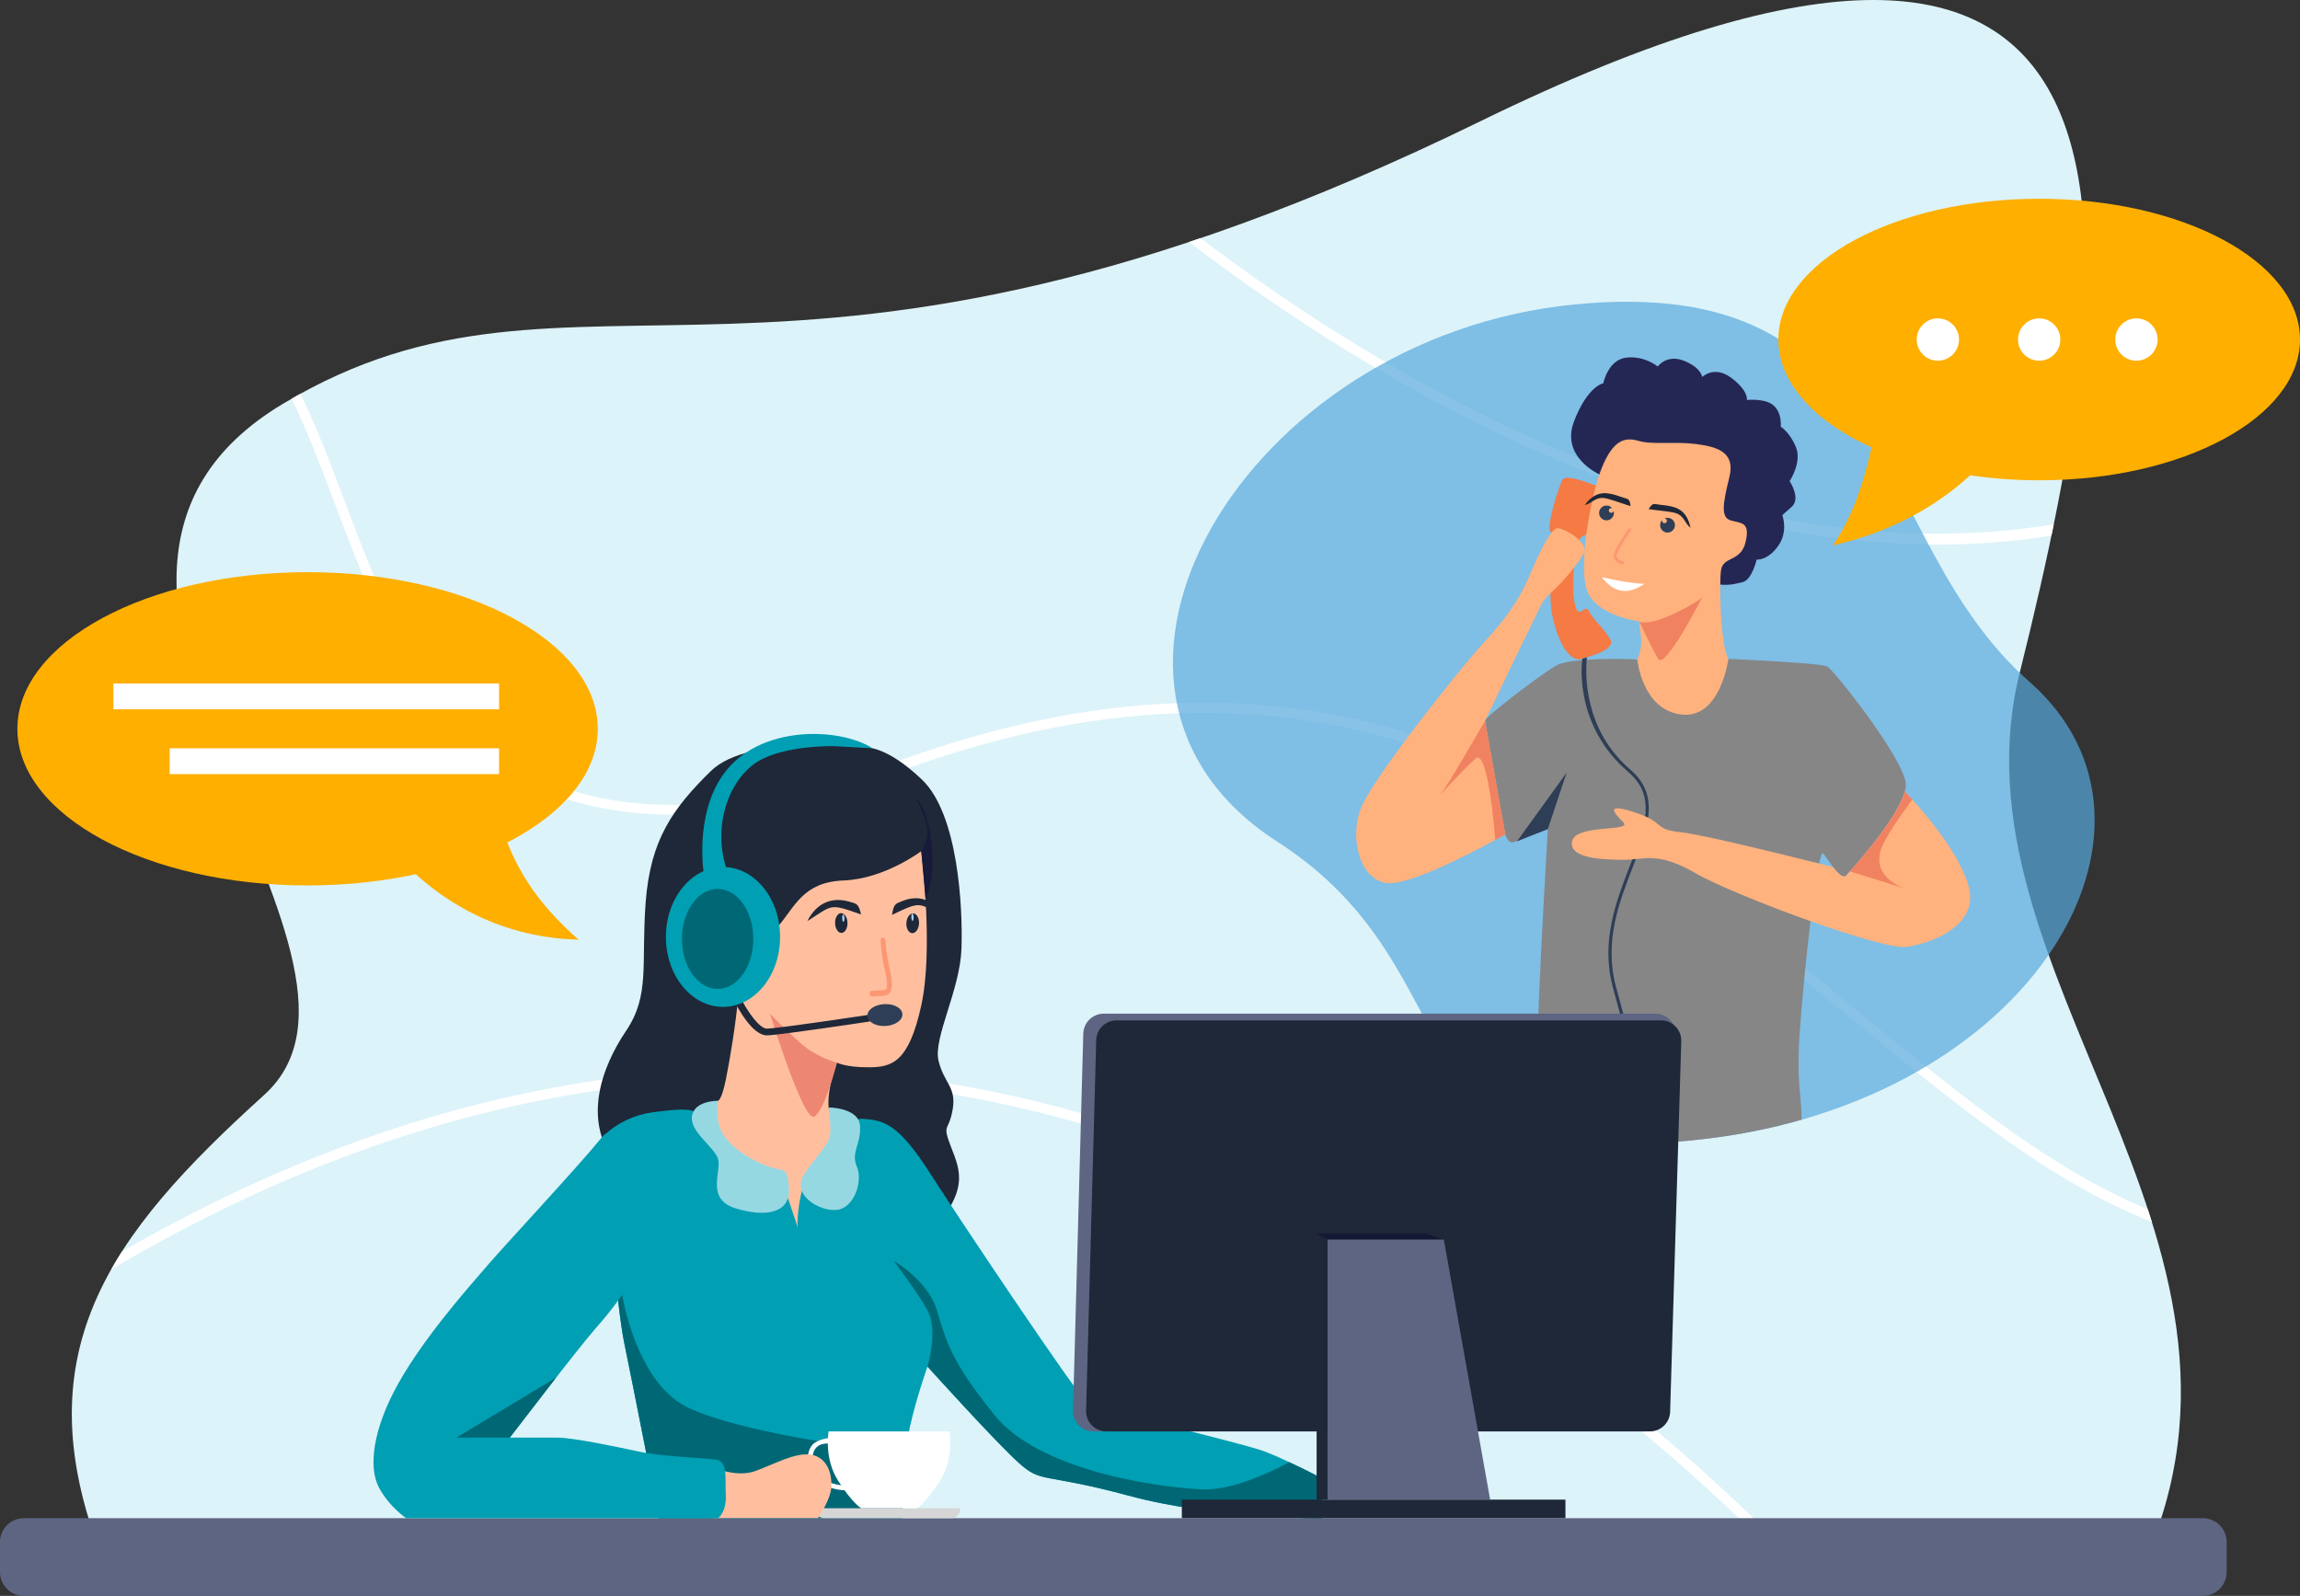 <?xml version="1.0" encoding="utf-8"?>
<!-- Generator: Adobe Illustrator 15.1.0, SVG Export Plug-In . SVG Version: 6.00 Build 0)  -->
<!DOCTYPE svg PUBLIC "-//W3C//DTD SVG 1.1//EN" "http://www.w3.org/Graphics/SVG/1.1/DTD/svg11.dtd">
<svg version="1.1"
	 id="svg139" xmlns:dc="http://purl.org/dc/elements/1.1/" xmlns:cc="http://creativecommons.org/ns#" xmlns:rdf="http://www.w3.org/1999/02/22-rdf-syntax-ns#" xmlns:svg="http://www.w3.org/2000/svg" xmlns:sodipodi="http://sodipodi.sourceforge.net/DTD/sodipodi-0.dtd" xmlns:inkscape="http://www.inkscape.org/namespaces/inkscape" sodipodi:docname="AdobeStock_419314575.svg" inkscape:version="1.0.2 (e86c870879, 2021-01-15)"
	 xmlns="http://www.w3.org/2000/svg" xmlns:xlink="http://www.w3.org/1999/xlink" x="0px" y="0px" width="411.822px"
	 height="285.785px" viewBox="0 0 411.822 285.785" enable-background="new 0 0 411.822 285.785" xml:space="preserve">
<rect x="0" y="0" width="411.822" height="285.785" fill="#333333" stroke="none"/>
<sodipodi:namedview  id="namedview141" inkscape:window-maximized="1" inkscape:cy="369.36996" inkscape:cx="-96.618246" inkscape:zoom="0.5065" fit-margin-left="0" fit-margin-top="0" borderopacity="1" showgrid="false" bordercolor="#666666" pagecolor="#ffffff" fit-margin-bottom="0" inkscape:window-x="-8" inkscape:window-width="1536" fit-margin-right="0" inkscape:window-y="1063" inkscape:window-height="801" inkscape:pageshadow="2" inkscape:pageopacity="0" inkscape:current-layer="g137" guidetolerance="10" gridtolerance="10" objecttolerance="10">
	</sodipodi:namedview>
<g>
	<path id="path10" fill="#DCF3F9" d="M361.655,120.396c20.259-81.093,28.176-159.677-96.606-98.675
		C140.266,82.722,103.745,40.545,50.693,72.29c-53.052,31.744,24.292,98.725-3.382,123.774
		c-27.674,25.051-43.994,46.487-28.383,84.375h364.725C410.617,221.113,348.24,174.099,361.655,120.396L361.655,120.396z"/>
	<path id="path12" fill="#FFFFFF" d="M298.848,258.129c-30.661-26.282-79.833-58.999-139.967-65.612
		c-46.006-5.059-91.88,5.564-137.04,31.6c-0.677,1.06-1.312,2.129-1.92,3.205c45.735-27.037,92.193-38.135,138.75-33.018
		c59.661,6.559,108.499,39.051,138.965,65.156c8.417,7.213,15.928,14.345,22.46,20.979h2.516
		C315.774,273.427,307.826,265.824,298.848,258.129z"/>
	<path id="path14" fill="#FFFFFF" d="M272.123,77.441c-23.323-10.742-43.367-24.317-57.162-34.803
		c-0.683,0.232-1.373,0.471-2.05,0.696c13.896,10.639,34.428,24.668,58.417,35.722c26.176,12.061,51.279,18.272,74.61,18.461
		c0.366,0.003,0.726,0.004,1.091,0.004c6.921,0,13.685-0.549,20.287-1.615c0.14-0.673,0.283-1.347,0.419-2.018
		C332.859,99.655,298.564,89.618,272.123,77.441L272.123,77.441z"/>
	<path id="path16" fill="#FFFFFF" d="M384.56,216.533c-17.636-7.26-34.297-20.963-52.292-35.783
		c-41.79-34.419-89.157-73.43-169.206-45.261C88.79,161.626,74.344,123.282,61.6,89.45c-2.51-6.66-4.966-13.174-7.825-18.927
		c-0.522,0.288-1.046,0.586-1.572,0.888c2.807,5.657,5.234,12.091,7.713,18.673c6.233,16.548,13.298,35.303,28.194,46.207
		c17.059,12.487,41.771,12.78,75.549,0.894c79.09-27.834,126.041,10.835,167.465,44.952c18.608,15.325,35.805,29.479,54.165,36.673
		c-0.237-0.761-0.48-1.521-0.729-2.279L384.56,216.533z"/>
	<path id="path20" opacity="0.7" fill="#57A8DD" d="M305.065,203.98c58.884-6.781,87.771-56.004,58.352-81.856
		c-29.419-25.853-22.481-73.424-81.552-67.6c-59.07,5.824-96.241,68.468-53.189,96.177
		C265.888,174.65,246.357,210.74,305.065,203.98z"/>
	<g>
		<defs>
			<path id="SVGID_1_" d="M305.065,203.98c58.884-6.781,87.771-56.004,58.352-81.856c-29.419-25.853-22.481-73.424-81.552-67.6
				c-59.07,5.824-96.241,68.468-53.189,96.177C265.888,174.65,246.357,210.74,305.065,203.98z"/>
		</defs>
		<clipPath id="SVGID_2_">
			<use xlink:href="#SVGID_1_"  overflow="visible"/>
		</clipPath>
		<path id="path22" clip-path="url(#SVGID_2_)" fill="#F57A44" d="M286.101,87.128c0,0-5.582-2.397-6.285-1.272
			s-2.882,8.154-2.249,9.279s1.617,0.843,1.265,3.444c-0.351,2.601-2.179,7.451-0.492,13.285c1.688,5.834,3.813,6.467,4.929,6.115
			c1.115-0.352,6.009-1.617,5.108-3.374c-0.899-1.757-3.079-3.585-3.852-5.131c-0.773-1.546-1.546,1.336-2.32-0.562
			c-0.773-1.898-0.633-6.889-0.069-9.841c0.562-2.952,0.956-3.153,2.2-3.334L286.101,87.128z"/>
		<path id="path24" clip-path="url(#SVGID_2_)" fill="#242754" d="M286.376,84.956c0,0-6.986-3.11-4.55-9.483
			c2.438-6.373,5.248-6.842,5.248-6.842s0.843-4.217,4.124-4.592s5.623,1.593,5.623,1.593s1.593-2.249,4.687-1.031
			c3.093,1.218,3.279,2.905,3.279,2.905s2.156-2.156,5.248,0.188c3.094,2.343,2.754,3.936,2.754,3.936s3.339-0.375,4.839,1.031
			c1.498,1.406,1.218,3.749,1.218,3.749s1.593,0.937,2.718,3.655c1.125,2.718-1.125,6.092-1.125,6.092s2.062,3.093,0.375,4.592
			l-1.688,1.5c0,0,1.125,2.905-0.75,5.53c-1.874,2.624-3.843,2.437-3.843,2.437s-0.843,3.655-2.529,4.03
			c-1.688,0.375-4.312,1.406-9.186-1.5c-4.873-2.905-16.444-17.79-16.444-17.79H286.376z"/>
		<path id="path26" clip-path="url(#SVGID_2_)" fill="#FFB27D" d="M293.166,118.115c0,0,0.938-2.062,0.656-4.03
			c-0.281-1.968-0.302-2.812-0.302-2.812s-6.634-0.75-8.978-4.686c-2.343-3.936,0.281-17.901,2.249-22.774s4.03-5.623,6.561-4.873
			c2.529,0.75,6.56,0.094,10.216,0.562c3.655,0.469,7.217,1.312,6.092,5.904c-1.125,4.592-1.64,7.217,0.211,7.779
			c1.852,0.562,3.538,0.188,2.694,3.843c-0.843,3.655-4.03,2.53-4.405,5.061s-0.094,13.53,1.313,15.903
			c1.406,2.373-0.281,15.775-8.061,14.463C293.633,131.144,292.04,122.708,293.166,118.115L293.166,118.115z"/>
		<path id="path28" clip-path="url(#SVGID_2_)" fill="#F08261" d="M293.52,111.274c0,0,1.333,0.843,5.644-1.125
			c4.312-1.968,5.623-3.187,5.623-3.187s-6.654,13.061-7.873,11.029C295.696,115.959,293.52,111.273,293.52,111.274L293.52,111.274z
			"/>
		<path id="path30" clip-path="url(#SVGID_2_)" fill="#868687" d="M341.245,140.474c0.012,0.371-0.045,0.798-0.18,1.271
			c-1.136,4.262-7.591,11.82-9.818,14.294c-0.337,0.37-0.573,0.63-0.686,0.741c-0.551,0.552-1.473-0.383-2.351-1.518
			c-0.663-0.877-1.305-1.878-1.732-2.418c-0.202-0.259-0.461,0.428-0.753,1.788c-0.461,2.138-1.012,5.938-1.552,10.324
			c-0.766,6.388-1.507,14.013-1.901,19.513c-0.854,11.674,0.979,13.069,0,18.984c-0.99,5.893-21.099,6.748-34.032,2.384
			s-11.809-6.467-12.787-10.685c-0.978-4.217,1.688-45.549,1.688-46.672c0-1.125-4.082,2.113-6.468,2.383
			c-2.384,0.293-4.634-21.222-4.779-21.784c-0.146-0.563,10.268-8.581,12.934-9.976c2.666-1.417,13.643-1.125,14.34-0.99
			c0,0,0.843,8.997,7.873,9.841c7.03,0.844,8.436-9.965,8.436-9.965s16.441,0.686,17.713,1.383
			c1.271,0.708,13.912,16.735,14.058,21.099L341.245,140.474z"/>
		<path id="path32" clip-path="url(#SVGID_2_)" fill="#2E3E56" d="M292.387,155.179c2.653-6.826,4.948-12.72-0.462-17.354
			c-8.477-7.276-8.071-17.377-7.782-20.11c-0.347,0.106-0.636,0.19-0.829,0.251c-0.176,1.319-1.268,12.125,8.241,20.287
			c5.105,4.375,2.991,9.829,0.304,16.725c-2.475,6.387-5.297,13.619-3.048,21.93l3.059,11.281c0.18-0.035,0.36-0.08,0.551-0.136
			l-3.059-11.292C287.158,168.63,289.936,161.488,292.387,155.179L292.387,155.179z"/>
		<path id="path34" clip-path="url(#SVGID_2_)" fill="#FFB27D" d="M283.618,98.997c-0.854,1.777-4.038,5.466-5.353,6.624
			c-1.316,1.158-1.754,1.721-2.193,2.463c-0.416,0.742-9.874,20.368-10.167,20.986l-0.011,0.011l3.621,20.334l-1.777,0.989
			c-4.375,2.396-15.577,8.256-19.468,7.727c-4.87-0.652-6.748-8.232-4.499-13.631c2.249-5.387,17.521-24.698,22.122-29.669
			c4.589-4.96,6.467-8.435,7.501-10.684c1.022-2.249,4.025-9.841,5.623-9.56C280.603,94.867,284.472,97.218,283.618,98.997
			L283.618,98.997z"/>
		<path id="path36" clip-path="url(#SVGID_2_)" fill="#F08261" d="M269.514,149.416l-1.777,0.99c0,0-1.237-16.601-3.531-14.576
			c-1.575,1.395-4.634,4.656-6.398,6.568c0.517-0.675,1.191-1.642,2.047-3.048c2.384-3.936,6.039-10.268,6.039-10.268
			L269.514,149.416z"/>
		<polygon id="polygon38" clip-path="url(#SVGID_2_)" fill="#2E3E56" points="271.631,150.643 277.139,148.482 280.513,138.359 		
			"/>
		<path id="path40" clip-path="url(#SVGID_2_)" fill="#FFB27D" d="M341.245,169.57c-2.103,0.27-9.356-1.879-17.071-4.611
			c-8.301-2.947-17.106-6.568-20.604-8.604c-6.748-3.937-9.278-2.385-12.787-2.385s-9.987-0.18-9.29-3.329
			c0.708-3.149,10.978-1.597,9.144-3.419c-1.833-1.833-3.229-3.52,2.248-1.688c5.478,1.822,2.958,2.947,8.154,3.51
			c3.645,0.395,17.017,3.666,24.687,5.59c0.922,0.236,1.754,0.45,2.485,0.63c0.877,1.136,1.799,2.069,2.351,1.519
			c0.112-0.113,0.349-0.371,0.686-0.742c2.228-2.475,8.683-10.032,9.818-14.294c0,0,0.506,0.517,1.316,1.406
			c2.553,2.789,8.053,9.278,9.964,15.025C354.886,165.781,345.607,169.008,341.245,169.57L341.245,169.57z"/>
		<path id="path42" clip-path="url(#SVGID_2_)" fill="#F08261" d="M340.93,159.064l-9.684-3.024
			c2.228-2.474,8.683-10.032,9.818-14.294c0,0,0.506,0.517,1.316,1.406c-1.092,1.721-2.913,3.834-4.927,7.49
			c-3.082,5.578,2.126,7.918,3.476,8.425V159.064z"/>
	</g>
	<path id="path50" fill="#1E2838" d="M154.973,133.861c0,0-20.807-2.53-27.695,4.217c-6.889,6.748-10.825,12.371-11.668,23.477
		s0.843,16.589-3.515,23.056c-4.358,6.467-8.081,16.309-1.44,24.181c6.641,7.873,47.582,20.748,55.298,12.623
		s6.029-11.64,4.342-15.997c-1.687-4.358-0.422-2.613,0.281-6.719c0.703-4.106-1.546-4.668-2.53-8.746
		c-0.983-4.076,3.863-12.652,4.111-20.103c0.247-7.45-0.596-24.04-7.063-30.225C158.627,133.439,154.972,133.861,154.973,133.861
		L154.973,133.861z"/>
	<path id="path52" fill="#FFBF9F" d="M128.543,197.124c0,0,0.638,0.047,1.42-3.796c0.783-3.844,1.814-10.264,2.188-14.574
		s4.217-9.467,7.217-12.934c3-3.469,4.405-7.873,11.715-8.154c7.311-0.281,13.871-5.248,13.871-5.248s2.249,17.432,0,27.648
		c-2.249,10.215-5.248,11.059-9.466,11.059s-5.623-0.844-5.623-0.844s-1.798,4.541-1.5,8.037s8.529,8.364,0.75,17.08
		c-7.779,8.717-10.684,13.416-16.964,1.789C125.872,205.557,123.435,201.527,128.543,197.124L128.543,197.124z"/>
	<path id="path54" fill="#009FB3" d="M236.719,264.75v7.119c0,0-19.04,0.19-34.651-4.038c-15.61-4.206-15.464-2.103-19.682-5.894
		c-4.128-3.723-15.824-16.679-16.297-17.195c-0.011-0.012-0.011-0.022-0.011-0.022s-1.979,5.488-3.148,10.785
		c-0.383,1.767-0.676,3.509-0.787,5.017c-0.022,0.359-0.045,0.719-0.079,1.079c-0.202,3.104-0.326,5.916-0.405,7.816
		c-0.056,1.518-0.079,2.452-0.079,2.452h-43.581c0,0-4.915-25.114-6.186-31.164c-0.382-1.788-0.787-4.69-1.158-7.985v-0.022
		c-0.888-7.85-1.552-17.938-0.945-20.806c0.832-4.083-2.113-8.019-2.113-8.019s3.238-3.79,8.996-4.645
		c5.759-0.832,7.445-0.563,7.873,0c0.428,0.562,3.239,5.622,7.738,9.986c4.499,4.363,8.289,3.654,8.289,3.654
		s1.856,5.354,2.317,6.906c-0.124-1.541,0.314-6.974,2.036-9.572c1.979-2.957,6.051-10.121,9.705-9.852
		c3.655,0.292,6.187,0.709,11.955,9.706c5.759,8.997,26.126,39.363,27.959,40.904c1.846,1.552,27.713,7.31,32.064,8.997
		c1.372,0.529,2.89,1.203,4.319,1.878C233.976,263.287,236.72,264.75,236.719,264.75L236.719,264.75z"/>
	<path id="rect56" fill="#5E6582" d="M4.273,271.869h390.147c2.359,0,4.272,1.912,4.272,4.272v5.37c0,2.359-1.913,4.273-4.272,4.273
		H4.273c-2.36,0-4.273-1.914-4.273-4.273v-5.37C0,273.781,1.913,271.869,4.273,271.869z"/>
	<path id="path58" fill="#006875" d="M236.719,264.75v7.119c0,0-19.04,0.19-34.651-4.038c-15.61-4.206-15.464-2.103-19.682-5.894
		c-4.128-3.723-15.824-16.679-16.297-17.195c-0.011-0.012-0.011-0.022-0.011-0.022s1.968-6.546,0-10.065
		c-1.912-3.396-5.792-8.515-6.039-8.84c0.326,0.18,6.084,3.52,7.727,8.84c1.687,5.487,2.249,8.727,10.257,18.703
		c8.019,9.976,28.825,12.934,37.114,13.35c4.971,0.259,11.369-2.564,15.712-4.87C233.976,263.287,236.72,264.75,236.719,264.75
		L236.719,264.75z"/>
	<path id="path60" fill="#96D8E2" d="M128.543,197.124c0,0-4.217-0.07-4.639,2.741s3.866,5.412,4.639,7.591
		c0.773,2.179-2.319,7.239,3.163,8.927c5.483,1.688,9.911,0.844,9.561-3.727c-0.352-4.568-0.984-2.178-5.904-4.709
		c-4.92-2.529-6.256-5.061-6.678-6.678S128.543,197.123,128.543,197.124L128.543,197.124z"/>
	<path id="path62" fill="#96D8E2" d="M148.366,198.318c0,0,5.412,0,5.623,3.305c0.211,3.304-1.687,4.709-0.562,7.31
		s-0.492,7.451-3.655,7.732c-3.163,0.28-8.014-2.741-5.904-6.187c2.109-3.443,4.844-5.412,4.813-8.013
		C148.648,199.865,148.367,198.318,148.366,198.318L148.366,198.318z"/>
	<path id="path64" fill="#006875" d="M160.04,259.527c-0.382,1.767,2.216-0.514,2.104,0.994c-0.022,0.359-0.045,0.719-0.079,1.079
		c-4.96,2.733-10.246,5.681-8.064,6.95c2.036,1.182,5.117,1.158,7.659,0.866c-0.056,1.519-0.079,2.452-0.079,2.452h-43.581
		c0,0-4.915-25.114-6.186-31.164c-0.382-1.788-0.787-4.69-1.158-7.985v-0.022l0.742-0.854c0,0,2.384,15.341,11.381,20.008
		c6.838,3.576,26.171,7.228,37.26,7.679L160.04,259.527z"/>
	<path id="path66" fill="#D6D6D6" d="M145.976,270.085h25.937v0.197c0,0.875-0.711,1.586-1.586,1.586h-22.765
		c-0.875,0-1.586-0.711-1.586-1.586V270.085z"/>
	<path id="path68" fill="#FFFFFF" d="M151.823,266.898c-1.841,0-4.051-0.514-5.515-1.763c-1.035-0.884-1.597-2.024-1.668-3.394
		c-0.07-1.32,0.223-2.35,0.868-3.057c0.887-0.969,3.036-1.215,3.45-1.229c-0.066,0.01-0.315,0.61-0.315,0.61
		c-0.002,0.188-0.097,0.416-0.54,0.433c-0.362,0.013-1.324,0.049-1.972,0.757c-0.487,0.534-0.705,1.355-0.648,2.443
		c0.059,1.127,0.521,2.067,1.373,2.795c1.525,1.304,4.087,1.699,5.823,1.518l0.088,0.839
		C152.469,266.882,152.151,266.898,151.823,266.898L151.823,266.898z"/>
	<path id="path70" fill="#FFBF9F" d="M128.056,262.934c0.141,0,3.936,1.64,7.123,0.517c3.186-1.125,7.17-3.422,10.027-2.952
		c2.859,0.469,3.749,3.28,3.655,5.67s-2.39,5.67-2.39,5.67h-18.886L128.056,262.934z"/>
	<path id="path72" fill="#009FB3" d="M129.955,267.695c0.135,3.24-1.417,4.174-1.417,4.174H72.732c0,0-3.093-2.059-4.926-5.578
		c-1.822-3.52-1.125-10.268,3.52-18.557c4.646-8.289,12.517-17.151,16.161-21.369c3.666-4.217,15.745-17.151,20.109-22.493
		c0.246-0.304,0.527-0.597,0.832-0.855c7.31,5.275,2.969,28.825,2.969,28.825s-1.417,2.249-4.646,5.916
		c-3.228,3.645-15.464,19.682-15.464,19.682h8.436c2.946,0,10.818,1.688,14.756,2.52c3.936,0.855,11.393,1.125,13.642,1.417
		c2.249,0.271,1.688,3.082,1.833,6.321L129.955,267.695z"/>
	<polygon id="polygon74" fill="#006875" points="99.577,246.693 91.289,257.439 81.729,257.439 	"/>
	<path id="path76" fill="#ED8772" d="M149.865,190.281c0,0-3.56-0.842-6.513-3.467s-5.484-5.291-5.484-5.291
		s6.067,19.817,8.001,18.411C147.803,198.529,149.865,190.281,149.865,190.281L149.865,190.281z"/>
	<path id="path78" fill="#171A38" d="M164.954,152.418c0,0,1.578-2.249,1-4.64c-0.578-2.39-1.983-4.779-1.983-4.779
		s2.108,1.265,2.812,8.013s-1.062,9.986-1.062,9.986L164.954,152.418L164.954,152.418z"/>
	<path id="path80" fill="#009FB3" d="M126.046,156.665c0,0-1.809-10.509,3.407-17.911c6.354-9.016,20.881-8.548,26.775-4.754
		l-6.883-0.382c0,0-8.685-0.228-13.61,2.721s-8.199,11.069-5.75,18.918c0,0,0.319,1.106-1.491,1.409
		C126.684,156.967,126.045,156.666,126.046,156.665L126.046,156.665z"/>
	<path id="path82" fill="#1E2838" d="M137.307,185.408c-2.593,0-5.233-4.933-5.984-6.449l1.158-0.512
		c1.383,2.795,3.539,5.754,4.823,5.754h0.016c2.146-0.039,18.066-2.447,18.226-2.473l0.202,1.193
		c-0.659,0.1-16.167,2.445-18.402,2.486H137.307L137.307,185.408z"/>
	<ellipse id="ellipse84" fill="#009FB3" cx="129.453" cy="167.784" rx="10.222" ry="12.528"/>
	<path id="path86" fill="#006875" d="M134.883,168.136c0,4.946-2.859,8.956-6.389,8.956s-6.389-4.01-6.389-8.956
		c0-4.945,2.859-8.956,6.389-8.956S134.883,163.191,134.883,168.136L134.883,168.136z"/>
	<path id="path88" fill="#2E3E56" d="M161.578,181.598c0.067,1.082-1.283,2.036-3.015,2.132c-1.732,0.094-3.19-0.705-3.256-1.787
		c-0.067-1.082,1.282-2.035,3.015-2.131C160.054,179.717,161.512,180.516,161.578,181.598L161.578,181.598z"/>
	<path id="path94" fill="#5E6582" d="M296.395,181.523h-98.764c-1.985,0-3.609,1.586-3.665,3.578l-1.836,67.449
		c-0.056,2.07,1.602,3.779,3.665,3.779h98.579c1.982,0,3.605-1.581,3.664-3.568l2.021-67.449
		C300.121,183.238,298.464,181.523,296.395,181.523z"/>
	<path id="path96" fill="#1E2838" d="M297.419,182.73h-97.518c-1.961,0-3.565,1.561-3.618,3.521l-1.813,66.36
		c-0.057,2.037,1.58,3.72,3.617,3.72h97.336c1.957,0,3.56-1.556,3.619-3.511l1.994-66.361
		C301.098,184.417,299.462,182.73,297.419,182.73L297.419,182.73z"/>
	<polygon id="polygon98" fill="#5E6582" points="237.704,221.943 237.704,268.546 266.812,268.546 258.517,221.943 	"/>
	<polygon id="polygon100" fill="#1E2838" points="235.743,220.887 237.704,221.943 237.704,268.546 235.743,268.546 	"/>
	<polygon id="polygon102" fill="#151835" points="258.517,221.943 237.704,221.943 235.743,220.887 255.35,220.887 	"/>
	<rect id="rect104" x="211.612" y="268.546" fill="#1E2838" width="68.683" height="3.318"/>
	<ellipse id="ellipse108" fill="#FFAF00" cx="365.121" cy="60.803" rx="46.701" ry="25.209"/>
	<path id="path110" fill="#FFAF00" d="M336.121,73.434c0,0-1.165,14.441-7.92,24.224c24.69-5.59,33.129-23.293,33.129-23.293
		L336.121,73.434L336.121,73.434z"/>
	<path id="path112" fill="#FFFFFF" d="M350.769,60.803c0,2.093-1.697,3.79-3.79,3.79s-3.79-1.697-3.79-3.79
		c0-2.093,1.697-3.79,3.79-3.79S350.769,58.71,350.769,60.803z"/>
	<path id="path114" fill="#FFFFFF" d="M368.91,60.803c0,2.093-1.696,3.79-3.79,3.79c-2.093,0-3.79-1.697-3.79-3.79
		c0-2.093,1.697-3.79,3.79-3.79C367.214,57.013,368.91,58.71,368.91,60.803z"/>
	<path id="path116" fill="#FFFFFF" d="M386.324,60.803c0,2.093-1.696,3.79-3.79,3.79c-2.093,0-3.79-1.697-3.79-3.79
		c0-2.093,1.697-3.79,3.79-3.79C384.628,57.013,386.324,58.71,386.324,60.803z"/>
	<path id="path122" fill="#FFFFFF" d="M170.018,256.331h-21.652c0,0-0.885,4.756,1.701,8.834c2.586,4.077,4.133,4.922,4.133,4.922
		h9.984c0,0,1.546-0.845,4.133-4.922C170.904,261.086,170.018,256.331,170.018,256.331L170.018,256.331z"/>
	<ellipse id="ellipse124" fill="#FFAF00" cx="55.075" cy="130.51" rx="51.962" ry="28.049"/>
	<path id="path126" fill="#FFAF00" d="M88.945,144.443c2.264,10.553,7.552,17.543,14.645,23.824
		c-23.488-0.541-35.002-18.283-35.002-18.283S87.838,139.286,88.945,144.443z"/>
	<rect id="rect128" x="20.3" y="122.397" fill="#FFFFFF" width="69.06" height="4.622"/>
	<rect id="rect130" x="30.385" y="134.001" fill="#FFFFFF" width="58.975" height="4.622"/>
	<path id="path176_1_" fill="#2E3E56" d="M287.334,93.141c-0.711-0.177-1.144-0.892-0.969-1.603
		c0.173-0.713,0.893-1.148,1.603-0.969c0.299,0.072,0.545,0.24,0.725,0.464l-0.099-0.038c-0.229-0.056-0.462,0.085-0.518,0.314
		c-0.059,0.23,0.083,0.464,0.315,0.522c0.229,0.056,0.462-0.083,0.516-0.314l0.009-0.049c0.067,0.222,0.081,0.462,0.021,0.704
		c-0.177,0.713-0.893,1.146-1.603,0.971V93.141L287.334,93.141z"/>
	<g>
		<path id="path172_1_" fill="#1E2838" d="M291.96,90.633c-1.412-0.425-2.662-0.921-4.143-1.326c-2.152-0.588-2.638,0.89-4.11,1.119
			c0.31-0.211,0.254-0.309,0.6-0.666c1.854-1.937,3.589-1.636,5.937-0.782C291.552,89.453,291.763,89.132,291.96,90.633z"/>
		<path id="path180_1_" fill="#1E2838" d="M295.189,91.173c1.457,0.22,2.798,0.309,4.308,0.579c2.2,0.394,2.003,1.934,3.236,2.774
			c-0.189-0.319-0.098-0.384-0.258-0.855c-0.846-2.547-2.538-3.022-5.024-3.255C296.064,90.28,296.009,89.899,295.189,91.173
			L295.189,91.173z"/>
		<path id="path184_1_" fill="#2E3E56" d="M298.26,95.333c0.704,0.177,1.426-0.258,1.603-0.968c0.173-0.711-0.258-1.428-0.971-1.603
			c-0.298-0.074-0.596-0.042-0.856,0.074l0.104,0.011c0.229,0.056,0.367,0.289,0.31,0.518c-0.057,0.235-0.287,0.375-0.519,0.318
			c-0.229-0.058-0.369-0.292-0.312-0.52l0.014-0.047c-0.161,0.164-0.287,0.37-0.345,0.612
			C297.112,94.441,297.547,95.157,298.26,95.333L298.26,95.333z"/>
		<path id="path188_1_" fill="#FC9774" d="M291.996,95.02c0.083-0.124,0.05-0.294-0.071-0.375c-0.126-0.083-0.292-0.047-0.372,0.076
			c-0.967,1.423-1.673,2.563-2.103,3.405c-0.467,0.906-0.637,1.52-0.503,1.836l0.021,0.042c0.19,0.29,0.412,0.518,0.661,0.688
			c0.251,0.172,0.531,0.285,0.839,0.33c0.144,0.022,0.282-0.074,0.307-0.222c0.021-0.144-0.08-0.282-0.222-0.305
			c-0.227-0.031-0.435-0.117-0.623-0.242c-0.178-0.125-0.346-0.296-0.493-0.518c-0.057-0.175,0.107-0.632,0.488-1.368
			C290.346,97.553,291.039,96.435,291.996,95.02L291.996,95.02z"/>
		<path id="path190_1_" fill="#FFFFFF" d="M286.796,103.334c2.152,2.849,4.689,3.259,7.622,1.229
			C291.104,104.321,288.549,103.776,286.796,103.334z"/>
	</g>
	<path id="path102_1_" fill="#1E2838" d="M163.277,167.105c0.622,0.07,1.188-0.666,1.271-1.637c0.078-0.974-0.361-1.823-0.983-1.898
		c-0.621-0.071-1.188,0.666-1.268,1.639C162.215,166.185,162.655,167.031,163.277,167.105L163.277,167.105z"/>
	<path id="path104_1_" fill="#1E2838" d="M154.182,163.761c-5.739-2.026-4.985-1.758-9.625,1.188
		c1.674-3.332,4.454-4.354,7.48-3.493C153.452,161.859,153.702,161.8,154.182,163.761L154.182,163.761z"/>
	<path id="path106_1_" fill="#1E2838" d="M150.688,167.062c-0.609,0.028-1.131-0.739-1.163-1.722
		c-0.035-0.976,0.437-1.791,1.048-1.822c0.615-0.024,1.134,0.745,1.168,1.721C151.774,166.221,151.303,167.034,150.688,167.062z"/>
	<path id="path108_1_" fill="#1E2838" d="M159.717,163.827c5.334-2.529,4.633-2.193,9.233,0.335c-1.806-3.178-4.515-3.95-7.34-2.824
		C160.293,161.862,160.05,161.826,159.717,163.827z"/>
	<path id="path110_2_" fill="#FC9774" d="M157.659,168.434c-0.015-0.285,0.167-0.537,0.407-0.556
		c0.242-0.015,0.458,0.196,0.471,0.477c0.138,2.29,0.496,3.947,0.772,5.223c0.18,0.829,0.33,1.513,0.37,2.141
		c0.058,1.079-0.04,1.711-0.422,2.125c-0.361,0.406-0.916,0.506-1.78,0.545l-1.333,0.06c-0.243,0.005-0.449-0.215-0.456-0.497
		c-0.005-0.282,0.186-0.525,0.423-0.53l1.336-0.067c0.652-0.025,1.046-0.083,1.213-0.266c0.153-0.164,0.182-0.556,0.14-1.295
		c-0.027-0.524-0.171-1.172-0.34-1.959C158.177,172.522,157.801,170.821,157.659,168.434L157.659,168.434z"/>
	<path id="path114_2_" fill="#A4D0FC" d="M163.364,163.583c-0.114,0.003-0.199,0.304-0.187,0.671
		c0.011,0.367,0.115,0.667,0.229,0.663c0.111-0.008,0.193-0.311,0.182-0.677c-0.013-0.367-0.116-0.666-0.226-0.657H163.364z"/>
	<path id="path118_1_" fill="#A4D0FC" d="M150.977,163.75c-0.111,0.006-0.194,0.311-0.182,0.678
		c0.011,0.369,0.114,0.663,0.227,0.657c0.114-0.003,0.196-0.308,0.185-0.678C151.194,164.041,151.093,163.748,150.977,163.75
		L150.977,163.75z"/>
</g>
</svg>
